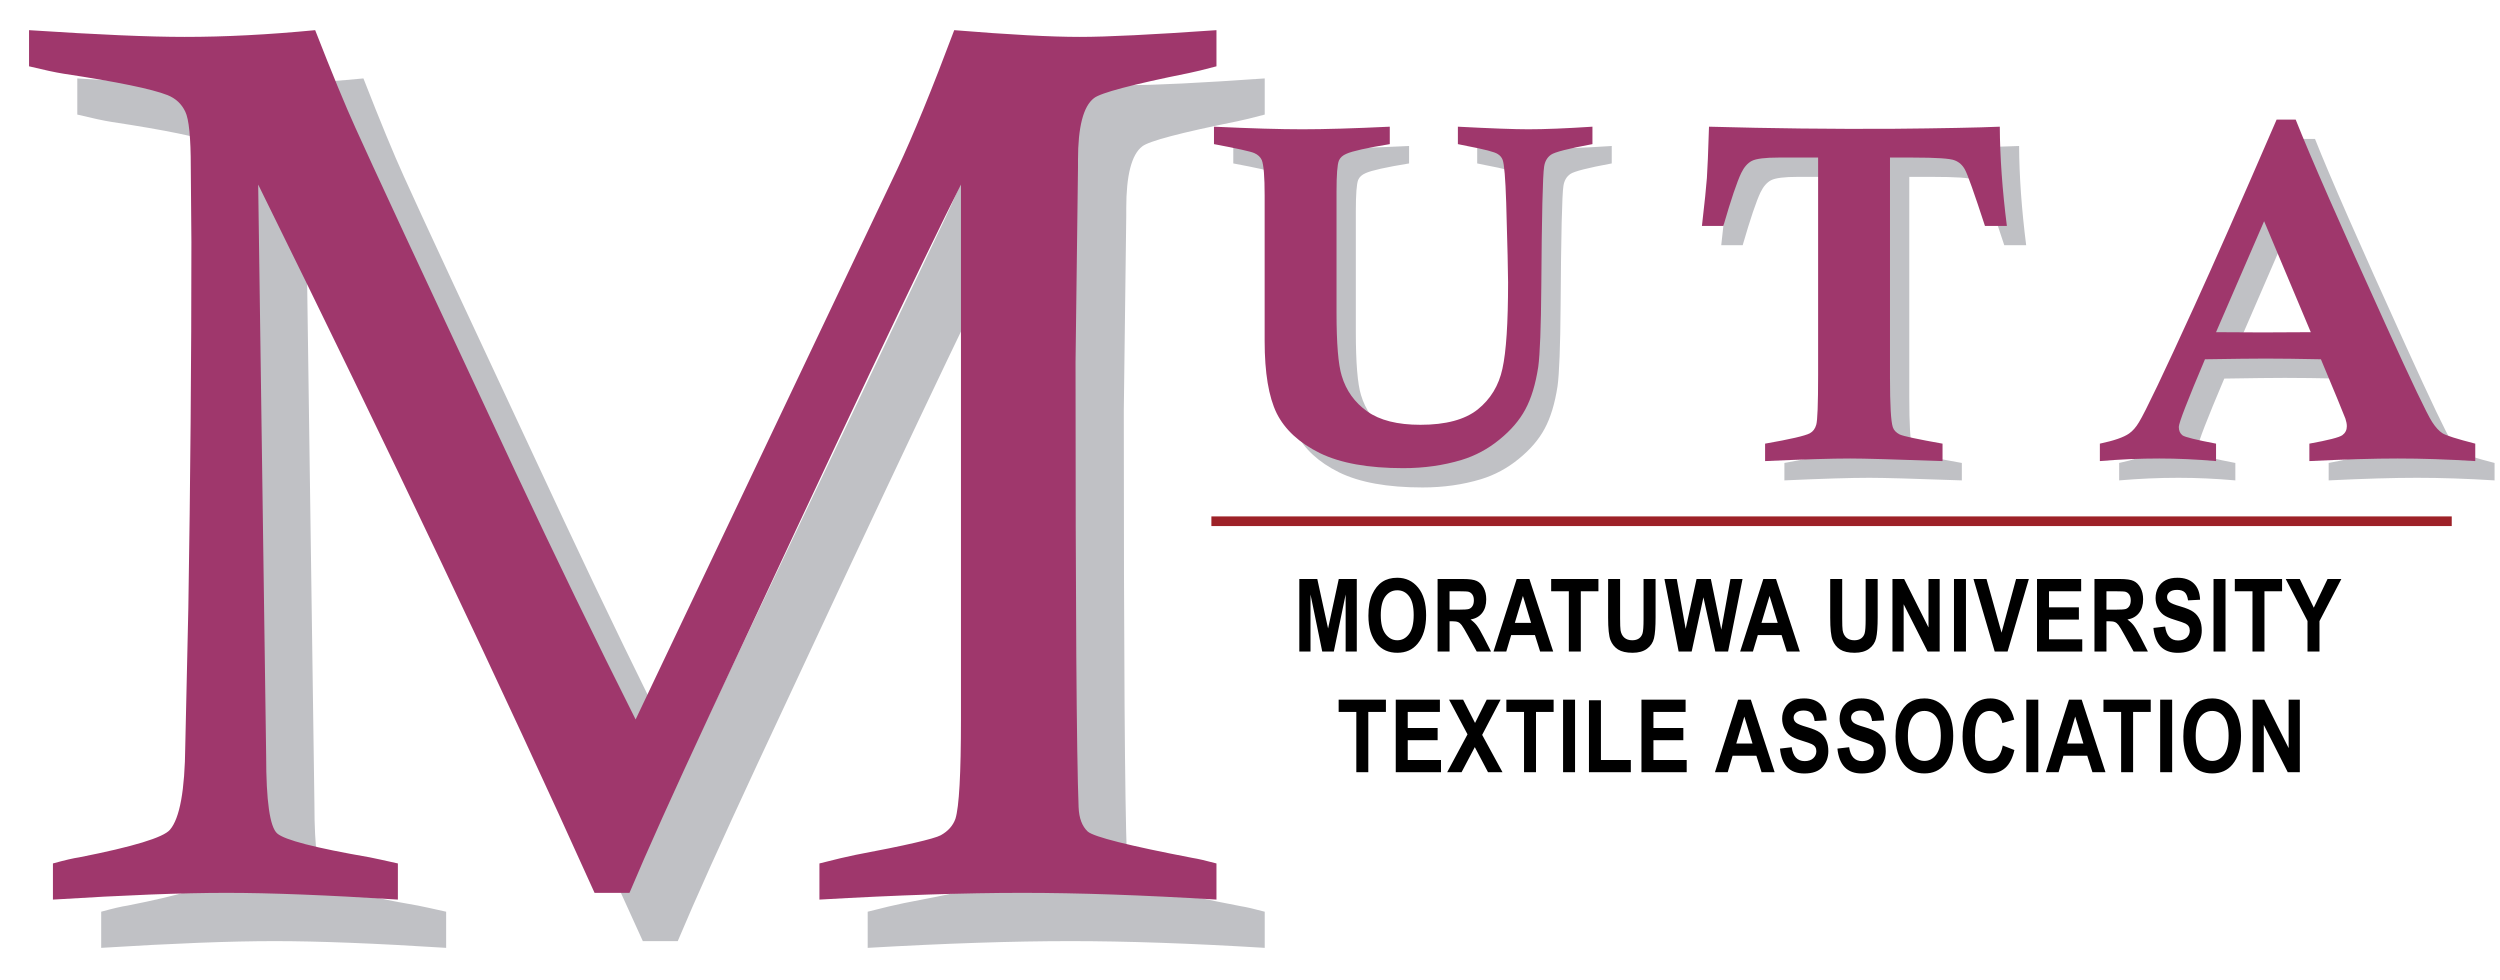 
<svg width="518" height="203" viewBox="0 0 518 203" fill="none" xmlns="http://www.w3.org/2000/svg">
<g clip-path="url(#clip0_5_2)">
<path d="M255.537 33.863V30.25C263.154 30.608 269.258 30.787 273.848 30.787C278.438 30.787 284.476 30.608 291.963 30.25V33.863C287.178 34.645 284.183 35.312 282.979 35.865C282.197 36.191 281.676 36.663 281.416 37.281C281.09 38.095 280.928 40.243 280.928 43.727V68.727C280.928 75.172 281.286 79.55 282.002 81.861C282.913 84.921 284.671 87.379 287.275 89.234C289.88 91.09 293.558 92.018 298.311 92.018C303.551 92.018 307.507 90.96 310.176 88.844C312.845 86.695 314.554 83.88 315.303 80.397C316.084 76.913 316.475 70.94 316.475 62.477C316.475 60.523 316.344 55.022 316.084 45.973C315.921 40.96 315.677 38.014 315.352 37.135C315.156 36.614 314.814 36.207 314.326 35.914C313.708 35.491 311.592 34.938 307.979 34.254C307.555 34.156 306.921 34.026 306.074 33.863V30.25C312.943 30.608 317.809 30.787 320.674 30.787C324.059 30.787 328.486 30.608 333.955 30.25V33.863C329.007 34.775 326.143 35.507 325.361 36.06C324.58 36.614 324.108 37.428 323.945 38.502C323.652 40.325 323.457 48.609 323.359 63.355C323.294 71.819 323.083 77.369 322.725 80.006C322.171 83.619 321.276 86.565 320.039 88.844C318.835 91.09 317.044 93.173 314.668 95.094C312.324 97.014 309.72 98.414 306.855 99.293C303.079 100.432 299.043 101.002 294.746 101.002C287.487 101.002 281.725 99.96 277.461 97.877C273.197 95.761 270.218 93.01 268.525 89.625C266.865 86.207 266.035 81.227 266.035 74.684V44.508C266.035 40.634 265.84 38.193 265.449 37.184C265.156 36.533 264.635 36.044 263.887 35.719C263.171 35.393 260.387 34.775 255.537 33.863ZM419.824 50.807H415.283C413.037 43.938 411.654 40.048 411.133 39.137C410.645 38.225 409.945 37.59 409.033 37.232C408.122 36.842 405.225 36.647 400.342 36.647H395.605V82.252C395.605 87.916 395.801 91.334 396.191 92.506C396.387 93.124 396.859 93.629 397.607 94.019C398.389 94.378 401.351 95.012 406.494 95.924V99.537C396.566 99.179 390.186 99 387.354 99C383.512 99 377.637 99.179 369.727 99.537V95.924C374.935 95.012 378.027 94.296 379.004 93.775C379.655 93.417 380.094 92.831 380.322 92.018C380.583 91.171 380.713 87.753 380.713 81.764V36.647H372.51C369.743 36.647 367.904 36.874 366.992 37.33C366.113 37.786 365.381 38.616 364.795 39.82C363.916 41.643 362.679 45.305 361.084 50.807H356.641C357.194 46.022 357.536 42.717 357.666 40.895C357.796 39.072 357.943 35.523 358.105 30.25C370.996 30.608 383.594 30.755 395.898 30.689C406.315 30.592 413.802 30.445 418.359 30.25C418.392 36.533 418.88 43.385 419.824 50.807ZM482.5 99.537V95.924C486.439 95.208 488.717 94.622 489.336 94.166C489.954 93.71 490.264 93.092 490.264 92.311C490.264 91.855 490.166 91.334 489.971 90.748C489.45 89.381 487.757 85.279 484.893 78.443C480.303 78.346 476.478 78.297 473.418 78.297C470.911 78.297 466.729 78.346 460.869 78.443C457.256 86.972 455.449 91.643 455.449 92.457C455.449 93.238 455.71 93.824 456.23 94.215C456.751 94.573 459.062 95.143 463.164 95.924V99.537C459.062 99.179 455.14 99 451.396 99C447.36 99 443.258 99.179 439.092 99.537V95.924C442.021 95.305 444.04 94.606 445.146 93.824C445.895 93.303 446.579 92.522 447.197 91.481C448.467 89.43 452.259 81.487 458.574 67.652C462.578 58.896 468.291 45.94 475.713 28.785H479.668C482.695 36.435 488.962 50.709 498.467 71.607C503.74 83.228 506.898 89.837 507.939 91.432C508.656 92.538 509.372 93.32 510.088 93.775C510.804 94.231 513.066 94.947 516.875 95.924V99.537C511.113 99.179 505.758 99 500.811 99C495.928 99 489.824 99.179 482.5 99.537ZM473.125 49.83L463.164 72.828L472.832 72.877C475.143 72.877 478.464 72.861 482.793 72.828L473.125 49.83Z" fill="#C0C1C5"/>
<path d="M251.537 29.863V26.25C259.154 26.608 265.258 26.787 269.848 26.787C274.438 26.787 280.476 26.608 287.963 26.25V29.863C283.178 30.645 280.183 31.312 278.979 31.865C278.197 32.191 277.676 32.663 277.416 33.281C277.09 34.095 276.928 36.243 276.928 39.727V64.727C276.928 71.172 277.286 75.55 278.002 77.861C278.913 80.921 280.671 83.379 283.275 85.234C285.88 87.09 289.558 88.018 294.311 88.018C299.551 88.018 303.507 86.96 306.176 84.844C308.845 82.695 310.554 79.88 311.303 76.397C312.084 72.913 312.475 66.94 312.475 58.477C312.475 56.523 312.344 51.022 312.084 41.973C311.921 36.96 311.677 34.014 311.352 33.135C311.156 32.614 310.814 32.207 310.326 31.914C309.708 31.491 307.592 30.938 303.979 30.254C303.555 30.156 302.921 30.026 302.074 29.863V26.25C308.943 26.608 313.809 26.787 316.674 26.787C320.059 26.787 324.486 26.608 329.955 26.25V29.863C325.007 30.775 322.143 31.507 321.361 32.06C320.58 32.614 320.108 33.428 319.945 34.502C319.652 36.325 319.457 44.609 319.359 59.355C319.294 67.819 319.083 73.369 318.725 76.006C318.171 79.619 317.276 82.565 316.039 84.844C314.835 87.09 313.044 89.173 310.668 91.094C308.324 93.014 305.72 94.414 302.855 95.293C299.079 96.432 295.043 97.002 290.746 97.002C283.487 97.002 277.725 95.96 273.461 93.877C269.197 91.761 266.218 89.01 264.525 85.625C262.865 82.207 262.035 77.227 262.035 70.684V40.508C262.035 36.634 261.84 34.193 261.449 33.184C261.156 32.533 260.635 32.044 259.887 31.719C259.171 31.393 256.387 30.775 251.537 29.863ZM415.824 46.807H411.283C409.037 39.938 407.654 36.048 407.133 35.137C406.645 34.225 405.945 33.59 405.033 33.232C404.122 32.842 401.225 32.647 396.342 32.647H391.605V78.252C391.605 83.916 391.801 87.334 392.191 88.506C392.387 89.124 392.859 89.629 393.607 90.019C394.389 90.378 397.351 91.012 402.494 91.924V95.537C392.566 95.179 386.186 95 383.354 95C379.512 95 373.637 95.179 365.727 95.537V91.924C370.935 91.012 374.027 90.296 375.004 89.775C375.655 89.417 376.094 88.831 376.322 88.018C376.583 87.171 376.713 83.753 376.713 77.764V32.647H368.51C365.743 32.647 363.904 32.874 362.992 33.33C362.113 33.786 361.381 34.616 360.795 35.82C359.916 37.643 358.679 41.305 357.084 46.807H352.641C353.194 42.022 353.536 38.717 353.666 36.895C353.796 35.072 353.943 31.523 354.105 26.25C366.996 26.608 379.594 26.755 391.898 26.689C402.315 26.592 409.802 26.445 414.359 26.25C414.392 32.533 414.88 39.385 415.824 46.807ZM478.5 95.537V91.924C482.439 91.208 484.717 90.622 485.336 90.166C485.954 89.71 486.264 89.092 486.264 88.311C486.264 87.855 486.166 87.334 485.971 86.748C485.45 85.381 483.757 81.279 480.893 74.443C476.303 74.346 472.478 74.297 469.418 74.297C466.911 74.297 462.729 74.346 456.869 74.443C453.256 82.972 451.449 87.643 451.449 88.457C451.449 89.238 451.71 89.824 452.23 90.215C452.751 90.573 455.062 91.143 459.164 91.924V95.537C455.062 95.179 451.14 95 447.396 95C443.36 95 439.258 95.179 435.092 95.537V91.924C438.021 91.305 440.04 90.606 441.146 89.824C441.895 89.303 442.579 88.522 443.197 87.481C444.467 85.43 448.259 77.487 454.574 63.652C458.578 54.896 464.291 41.94 471.713 24.785H475.668C478.695 32.435 484.962 46.709 494.467 67.607C499.74 79.228 502.898 85.837 503.939 87.432C504.656 88.538 505.372 89.32 506.088 89.775C506.804 90.231 509.066 90.947 512.875 91.924V95.537C507.113 95.179 501.758 95 496.811 95C491.928 95 485.824 95.179 478.5 95.537ZM469.125 45.83L459.164 68.828L468.832 68.877C471.143 68.877 474.464 68.861 478.793 68.828L469.125 45.83Z" fill="#9F376C"/>
<path d="M269.22 135V119.968H272.942L275.178 130.222L277.393 119.968H281.125V135H278.818V123.167L276.367 135H273.968L271.538 123.167V135H269.22ZM283.534 127.576C283.534 125.785 283.797 124.312 284.324 123.157C284.857 121.995 285.551 121.13 286.405 120.562C287.26 119.995 288.295 119.711 289.512 119.711C291.276 119.711 292.712 120.385 293.819 121.731C294.933 123.078 295.49 124.996 295.49 127.484C295.49 130 294.902 131.965 293.727 133.38C292.694 134.631 291.293 135.256 289.523 135.256C287.738 135.256 286.33 134.638 285.298 133.4C284.122 131.985 283.534 130.044 283.534 127.576ZM286.098 127.474C286.098 129.203 286.426 130.502 287.082 131.37C287.738 132.231 288.552 132.662 289.523 132.662C290.5 132.662 291.31 132.235 291.953 131.38C292.595 130.519 292.917 129.2 292.917 127.422C292.917 125.679 292.602 124.391 291.973 123.557C291.351 122.723 290.534 122.306 289.523 122.306C288.511 122.306 287.687 122.726 287.051 123.567C286.416 124.408 286.098 125.71 286.098 127.474ZM297.869 135V119.968H303.109C304.448 119.968 305.405 120.104 305.98 120.378C306.554 120.645 307.026 121.113 307.395 121.783C307.764 122.446 307.948 123.242 307.948 124.172C307.948 125.348 307.665 126.294 307.097 127.012C306.537 127.73 305.737 128.181 304.698 128.366C305.231 128.749 305.672 129.169 306.021 129.627C306.369 130.078 306.844 130.892 307.446 132.067L308.943 135H305.98L304.175 131.729C303.526 130.546 303.085 129.808 302.852 129.514C302.62 129.213 302.374 129.008 302.114 128.899C301.854 128.783 301.437 128.725 300.863 128.725H300.35V135H297.869ZM300.35 126.325H302.196C303.324 126.325 304.042 126.277 304.349 126.182C304.657 126.079 304.906 125.877 305.098 125.577C305.289 125.276 305.385 124.876 305.385 124.377C305.385 123.898 305.289 123.516 305.098 123.229C304.906 122.935 304.647 122.733 304.319 122.624C304.086 122.548 303.413 122.511 302.298 122.511H300.35V126.325ZM321.822 135H319.114L318.038 131.585H313.116L312.101 135H309.455L314.254 119.968H316.889L321.822 135ZM317.238 129.053L315.546 123.475L313.875 129.053H317.238ZM325.061 135V122.511H321.401V119.968H331.193V122.511H327.543V135H325.061ZM333.203 119.968H335.684V128.109C335.684 129.374 335.715 130.198 335.776 130.581C335.886 131.244 336.145 131.756 336.556 132.119C336.973 132.481 337.519 132.662 338.196 132.662C338.77 132.662 339.239 132.536 339.601 132.283C339.963 132.023 340.209 131.667 340.339 131.216C340.476 130.758 340.544 129.781 340.544 128.284V119.968H343.036V127.863C343.036 129.88 342.927 131.339 342.708 132.242C342.496 133.137 342.011 133.865 341.252 134.426C340.5 134.979 339.505 135.256 338.268 135.256C336.983 135.256 335.978 135.027 335.253 134.569C334.536 134.104 334.013 133.455 333.684 132.621C333.363 131.78 333.203 130.235 333.203 127.986V119.968ZM347.814 135L344.871 119.968H347.424L349.27 130.293L351.526 119.968H354.489L356.653 130.468L358.55 119.968H361.052L358.058 135H355.412L352.951 123.762L350.511 135H347.814ZM372.925 135H370.218L369.142 131.585H364.22L363.205 135H360.559L365.358 119.968H367.993L372.925 135ZM368.342 129.053L366.65 123.475L364.979 129.053H368.342ZM379.22 119.968H381.702V128.109C381.702 129.374 381.733 130.198 381.794 130.581C381.904 131.244 382.163 131.756 382.573 132.119C382.99 132.481 383.537 132.662 384.214 132.662C384.788 132.662 385.257 132.536 385.619 132.283C385.981 132.023 386.227 131.667 386.357 131.216C386.494 130.758 386.562 129.781 386.562 128.284V119.968H389.054V127.863C389.054 129.88 388.945 131.339 388.726 132.242C388.514 133.137 388.029 133.865 387.27 134.426C386.518 134.979 385.523 135.256 384.286 135.256C383.001 135.256 381.996 135.027 381.271 134.569C380.553 134.104 380.03 133.455 379.702 132.621C379.381 131.78 379.22 130.235 379.22 127.986V119.968ZM392.119 135V119.968H394.539L399.584 130.006V119.968H401.902V135H399.4L394.437 125.197V135H392.119ZM404.865 135V119.968H407.346V135H404.865ZM413.303 135L408.904 119.968H411.601L414.718 131.093L417.733 119.968H420.378L415.969 135H413.303ZM422.07 135V119.968H431.216V122.511H424.551V125.843H430.745V128.376H424.551V132.467H431.442V135H422.07ZM433.974 135V119.968H439.214C440.554 119.968 441.511 120.104 442.085 120.378C442.659 120.645 443.131 121.113 443.5 121.783C443.869 122.446 444.054 123.242 444.054 124.172C444.054 125.348 443.77 126.294 443.203 127.012C442.642 127.73 441.842 128.181 440.803 128.366C441.337 128.749 441.777 129.169 442.126 129.627C442.475 130.078 442.95 130.892 443.551 132.067L445.048 135H442.085L440.28 131.729C439.631 130.546 439.19 129.808 438.958 129.514C438.725 129.213 438.479 129.008 438.219 128.899C437.96 128.783 437.543 128.725 436.968 128.725H436.456V135H433.974ZM436.456 126.325H438.301C439.429 126.325 440.147 126.277 440.455 126.182C440.762 126.079 441.012 125.877 441.203 125.577C441.395 125.276 441.49 124.876 441.49 124.377C441.49 123.898 441.395 123.516 441.203 123.229C441.012 122.935 440.752 122.733 440.424 122.624C440.192 122.548 439.518 122.511 438.404 122.511H436.456V126.325ZM446.186 130.109L448.616 129.822C448.89 131.743 449.785 132.703 451.303 132.703C452.055 132.703 452.646 132.508 453.077 132.119C453.508 131.722 453.723 131.233 453.723 130.652C453.723 130.311 453.648 130.02 453.497 129.781C453.347 129.542 453.118 129.347 452.81 129.196C452.503 129.039 451.758 128.779 450.575 128.417C449.515 128.096 448.739 127.747 448.247 127.371C447.755 126.995 447.362 126.503 447.068 125.895C446.781 125.279 446.637 124.62 446.637 123.916C446.637 123.095 446.822 122.357 447.191 121.701C447.567 121.044 448.083 120.549 448.739 120.214C449.396 119.879 450.206 119.711 451.17 119.711C452.619 119.711 453.75 120.104 454.564 120.891C455.377 121.677 455.808 122.801 455.856 124.264L453.364 124.397C453.255 123.591 453.019 123.027 452.656 122.706C452.294 122.384 451.778 122.224 451.108 122.224C450.438 122.224 449.922 122.364 449.56 122.644C449.197 122.924 449.016 123.273 449.016 123.69C449.016 124.1 449.18 124.445 449.508 124.726C449.837 125.006 450.592 125.313 451.775 125.648C453.026 126.011 453.928 126.394 454.482 126.797C455.042 127.193 455.469 127.709 455.763 128.345C456.057 128.974 456.204 129.74 456.204 130.642C456.204 131.948 455.801 133.045 454.994 133.934C454.195 134.822 452.94 135.267 451.231 135.267C448.21 135.267 446.528 133.547 446.186 130.109ZM458.644 135V119.968H461.126V135H458.644ZM466.714 135V122.511H463.053V119.968H472.846V122.511H469.195V135H466.714ZM478.116 135V128.673L473.604 119.968H476.516L479.418 125.915L482.268 119.968H485.129L480.597 128.694V135H478.116Z" fill="black"/>
<path d="M281.03 160V147.511H277.369V144.968H287.162V147.511H283.511V160H281.03ZM289.202 160V144.968H298.348V147.511H291.683V150.843H297.877V153.376H291.683V157.467H298.574V160H289.202ZM299.855 160L304.069 152.156L300.245 144.968H303.157L305.628 149.797L308.048 144.968H310.929L307.105 152.269L311.319 160H308.315L305.577 154.801L302.839 160H299.855ZM315.779 160V147.511H312.118V144.968H321.911V147.511H318.26V160H315.779ZM323.869 160V144.968H326.35V160H323.869ZM329.231 160V145.091H331.713V157.467H337.906V160H329.231ZM340.11 160V144.968H349.257V147.511H342.592V150.843H348.785V153.376H342.592V157.467H349.482V160H340.11ZM367.703 160H364.996L363.919 156.585H358.997L357.982 160H355.337L360.135 144.968H362.771L367.703 160ZM363.119 154.053L361.427 148.475L359.756 154.053H363.119ZM368.81 155.109L371.24 154.822C371.513 156.743 372.409 157.703 373.926 157.703C374.678 157.703 375.27 157.508 375.7 157.119C376.131 156.722 376.346 156.233 376.346 155.652C376.346 155.311 376.271 155.02 376.121 154.781C375.97 154.542 375.741 154.347 375.434 154.196C375.126 154.039 374.381 153.779 373.198 153.417C372.139 153.096 371.363 152.747 370.871 152.371C370.379 151.995 369.986 151.503 369.692 150.895C369.405 150.279 369.261 149.62 369.261 148.916C369.261 148.095 369.446 147.357 369.815 146.701C370.191 146.044 370.707 145.549 371.363 145.214C372.019 144.879 372.829 144.711 373.793 144.711C375.242 144.711 376.374 145.104 377.187 145.891C378.001 146.677 378.431 147.801 378.479 149.264L375.988 149.397C375.878 148.591 375.642 148.027 375.28 147.706C374.918 147.384 374.402 147.224 373.732 147.224C373.062 147.224 372.546 147.364 372.183 147.644C371.821 147.924 371.64 148.273 371.64 148.69C371.64 149.1 371.804 149.445 372.132 149.726C372.46 150.006 373.216 150.313 374.398 150.648C375.649 151.011 376.551 151.394 377.105 151.797C377.666 152.193 378.093 152.709 378.387 153.345C378.681 153.974 378.828 154.74 378.828 155.642C378.828 156.948 378.425 158.045 377.618 158.934C376.818 159.822 375.564 160.267 373.855 160.267C370.833 160.267 369.152 158.547 368.81 155.109ZM380.714 155.109L383.144 154.822C383.418 156.743 384.313 157.703 385.831 157.703C386.583 157.703 387.174 157.508 387.605 157.119C388.035 156.722 388.251 156.233 388.251 155.652C388.251 155.311 388.176 155.02 388.025 154.781C387.875 154.542 387.646 154.347 387.338 154.196C387.031 154.039 386.285 153.779 385.103 153.417C384.043 153.096 383.267 152.747 382.775 152.371C382.283 151.995 381.89 151.503 381.596 150.895C381.309 150.279 381.165 149.62 381.165 148.916C381.165 148.095 381.35 147.357 381.719 146.701C382.095 146.044 382.611 145.549 383.267 145.214C383.924 144.879 384.734 144.711 385.698 144.711C387.147 144.711 388.278 145.104 389.092 145.891C389.905 146.677 390.336 147.801 390.384 149.264L387.892 149.397C387.783 148.591 387.547 148.027 387.184 147.706C386.822 147.384 386.306 147.224 385.636 147.224C384.966 147.224 384.45 147.364 384.088 147.644C383.725 147.924 383.544 148.273 383.544 148.69C383.544 149.1 383.708 149.445 384.036 149.726C384.365 150.006 385.12 150.313 386.303 150.648C387.554 151.011 388.456 151.394 389.01 151.797C389.57 152.193 389.997 152.709 390.291 153.345C390.585 153.974 390.732 154.74 390.732 155.642C390.732 156.948 390.329 158.045 389.522 158.934C388.722 159.822 387.468 160.267 385.759 160.267C382.738 160.267 381.056 158.547 380.714 155.109ZM392.752 152.576C392.752 150.785 393.015 149.312 393.541 148.157C394.075 146.995 394.768 146.13 395.623 145.562C396.477 144.995 397.513 144.711 398.73 144.711C400.494 144.711 401.929 145.385 403.037 146.731C404.151 148.078 404.708 149.996 404.708 152.484C404.708 155 404.12 156.965 402.944 158.38C401.912 159.631 400.511 160.256 398.74 160.256C396.956 160.256 395.548 159.638 394.516 158.4C393.34 156.985 392.752 155.044 392.752 152.576ZM395.315 152.474C395.315 154.203 395.643 155.502 396.3 156.37C396.956 157.231 397.769 157.662 398.74 157.662C399.718 157.662 400.528 157.235 401.17 156.38C401.813 155.519 402.134 154.2 402.134 152.422C402.134 150.679 401.82 149.391 401.191 148.557C400.569 147.723 399.752 147.306 398.74 147.306C397.728 147.306 396.905 147.726 396.269 148.567C395.633 149.408 395.315 150.71 395.315 152.474ZM414.972 154.473L417.381 155.406C417.005 157.088 416.38 158.318 415.505 159.098C414.63 159.87 413.553 160.256 412.275 160.256C410.668 160.256 409.366 159.638 408.368 158.4C407.22 156.972 406.645 155.044 406.645 152.617C406.645 150.054 407.223 148.047 408.378 146.598C409.383 145.34 410.733 144.711 412.429 144.711C413.81 144.711 414.965 145.183 415.894 146.126C416.558 146.796 417.043 147.791 417.351 149.11L414.89 149.828C414.732 149.015 414.418 148.393 413.946 147.962C413.481 147.524 412.931 147.306 412.295 147.306C411.386 147.306 410.644 147.702 410.07 148.495C409.496 149.288 409.209 150.597 409.209 152.422C409.209 154.316 409.489 155.663 410.05 156.462C410.61 157.262 411.338 157.662 412.234 157.662C412.89 157.662 413.457 157.409 413.936 156.903C414.415 156.391 414.76 155.581 414.972 154.473ZM419.852 160V144.968H422.334V160H419.852ZM436.258 160H433.551L432.474 156.585H427.552L426.537 160H423.892L428.691 144.968H431.326L436.258 160ZM431.674 154.053L429.983 148.475L428.311 154.053H431.674ZM439.498 160V147.511H435.837V144.968H445.63V147.511H441.979V160H439.498ZM447.588 160V144.968H450.069V160H447.588ZM452.386 152.576C452.386 150.785 452.649 149.312 453.176 148.157C453.709 146.995 454.403 146.13 455.257 145.562C456.112 144.995 457.147 144.711 458.364 144.711C460.128 144.711 461.563 145.385 462.671 146.731C463.785 148.078 464.342 149.996 464.342 152.484C464.342 155 463.754 156.965 462.578 158.38C461.546 159.631 460.145 160.256 458.374 160.256C456.59 160.256 455.182 159.638 454.15 158.4C452.974 156.985 452.386 155.044 452.386 152.576ZM454.95 152.474C454.95 154.203 455.278 155.502 455.934 156.37C456.59 157.231 457.404 157.662 458.374 157.662C459.352 157.662 460.162 157.235 460.805 156.38C461.447 155.519 461.768 154.2 461.768 152.422C461.768 150.679 461.454 149.391 460.825 148.557C460.203 147.723 459.386 147.306 458.374 147.306C457.363 147.306 456.539 147.726 455.903 148.567C455.267 149.408 454.95 150.71 454.95 152.474ZM466.741 160V144.968H469.161L474.206 155.006V144.968H476.523V160H474.021L469.059 150.197V160H466.741Z" fill="black"/>
<line x1="251" y1="108" x2="508" y2="108" stroke="#9D2127" stroke-width="2"/>
<path d="M16.016 23.74V16.25C30.15 17.181 40.898 17.646 48.262 17.646C56.641 17.646 65.654 17.181 75.303 16.25C78.773 25.137 81.566 31.908 83.682 36.562C86.475 42.825 97.519 66.566 116.816 107.783C125.026 125.303 133.32 142.399 141.699 159.072L195.908 45.068C199.209 38.044 203.145 28.438 207.715 16.25C219.056 17.181 227.731 17.646 233.74 17.646C239.326 17.646 248.763 17.181 262.051 16.25V23.74C259.512 24.417 257.607 24.883 256.338 25.137C244.574 27.506 238.014 29.241 236.66 30.342C234.46 32.035 233.359 36.309 233.359 43.164V44.815L232.852 85.059C232.852 135.671 233.063 166.393 233.486 177.227C233.571 179.512 234.206 181.204 235.391 182.305C236.66 183.405 243.896 185.225 257.1 187.764C258.2 187.933 259.85 188.314 262.051 188.906V196.396C246.816 195.465 233.402 195 221.807 195C209.958 195 195.951 195.465 179.785 196.396V188.906C183.086 188.06 185.583 187.467 187.275 187.129C197.601 185.182 203.483 183.828 204.922 183.066C206.445 182.22 207.461 181.077 207.969 179.639C208.73 177.184 209.111 170.329 209.111 159.072V48.242C201.41 63.477 184.017 100.166 156.934 158.311C149.486 174.307 143.984 186.536 140.43 195H133.193C114.235 152.936 91.003 104.017 63.496 48.242L65.147 166.562C65.147 175.957 65.908 181.331 67.432 182.686C68.955 184.04 75.345 185.69 86.602 187.637C87.871 187.891 89.818 188.314 92.441 188.906V196.396C77.799 195.465 65.951 195 56.895 195C47.839 195 35.863 195.465 20.967 196.396V188.906C23.421 188.229 25.241 187.806 26.426 187.637C37.598 185.436 43.861 183.532 45.215 181.924C47.246 179.554 48.304 173.757 48.389 164.531L49.023 135.967C49.447 109.899 49.658 84.635 49.658 60.176L49.531 44.688C49.531 38.509 49.15 34.658 48.389 33.135C47.627 31.527 46.4 30.384 44.707 29.707C41.491 28.438 34.297 26.956 23.125 25.264C21.517 25.01 19.147 24.502 16.016 23.74Z" fill="#C0C1C5"/>
<path d="M6.016 13.74V6.25C20.15 7.181 30.898 7.646 38.262 7.646C46.641 7.646 55.654 7.181 65.303 6.25C68.773 15.137 71.566 21.908 73.682 26.562C76.475 32.825 87.519 56.566 106.816 97.783C115.026 115.303 123.32 132.399 131.699 149.072L185.908 35.068C189.209 28.044 193.145 18.438 197.715 6.25C209.056 7.181 217.731 7.646 223.74 7.646C229.326 7.646 238.763 7.181 252.051 6.25V13.74C249.512 14.417 247.607 14.883 246.338 15.137C234.574 17.506 228.014 19.241 226.66 20.342C224.46 22.035 223.359 26.309 223.359 33.164V34.815L222.852 75.059C222.852 125.671 223.063 156.393 223.486 167.227C223.571 169.512 224.206 171.204 225.391 172.305C226.66 173.405 233.896 175.225 247.1 177.764C248.2 177.933 249.85 178.314 252.051 178.906V186.396C236.816 185.465 223.402 185 211.807 185C199.958 185 185.951 185.465 169.785 186.396V178.906C173.086 178.06 175.583 177.467 177.275 177.129C187.601 175.182 193.483 173.828 194.922 173.066C196.445 172.22 197.461 171.077 197.969 169.639C198.73 167.184 199.111 160.329 199.111 149.072V38.242C191.41 53.477 174.017 90.166 146.934 148.311C139.486 164.307 133.984 176.536 130.43 185H123.193C104.235 142.936 81.003 94.017 53.496 38.242L55.147 156.562C55.147 165.957 55.908 171.331 57.432 172.686C58.955 174.04 65.345 175.69 76.602 177.637C77.871 177.891 79.818 178.314 82.441 178.906V186.396C67.799 185.465 55.95 185 46.895 185C37.839 185 25.863 185.465 10.967 186.396V178.906C13.421 178.229 15.241 177.806 16.426 177.637C27.598 175.436 33.861 173.532 35.215 171.924C37.246 169.554 38.304 163.757 38.389 154.531L39.023 125.967C39.447 99.899 39.658 74.635 39.658 50.176L39.531 34.688C39.531 28.509 39.15 24.658 38.389 23.135C37.627 21.527 36.4 20.384 34.707 19.707C31.491 18.438 24.297 16.956 13.125 15.264C11.517 15.01 9.147 14.502 6.016 13.74Z" fill="#9F376C"/>
</g>
<defs>
<clipPath id="clip0_5_2">
<rect width="518" height="203" fill="white"/>
</clipPath>
</defs>
</svg>